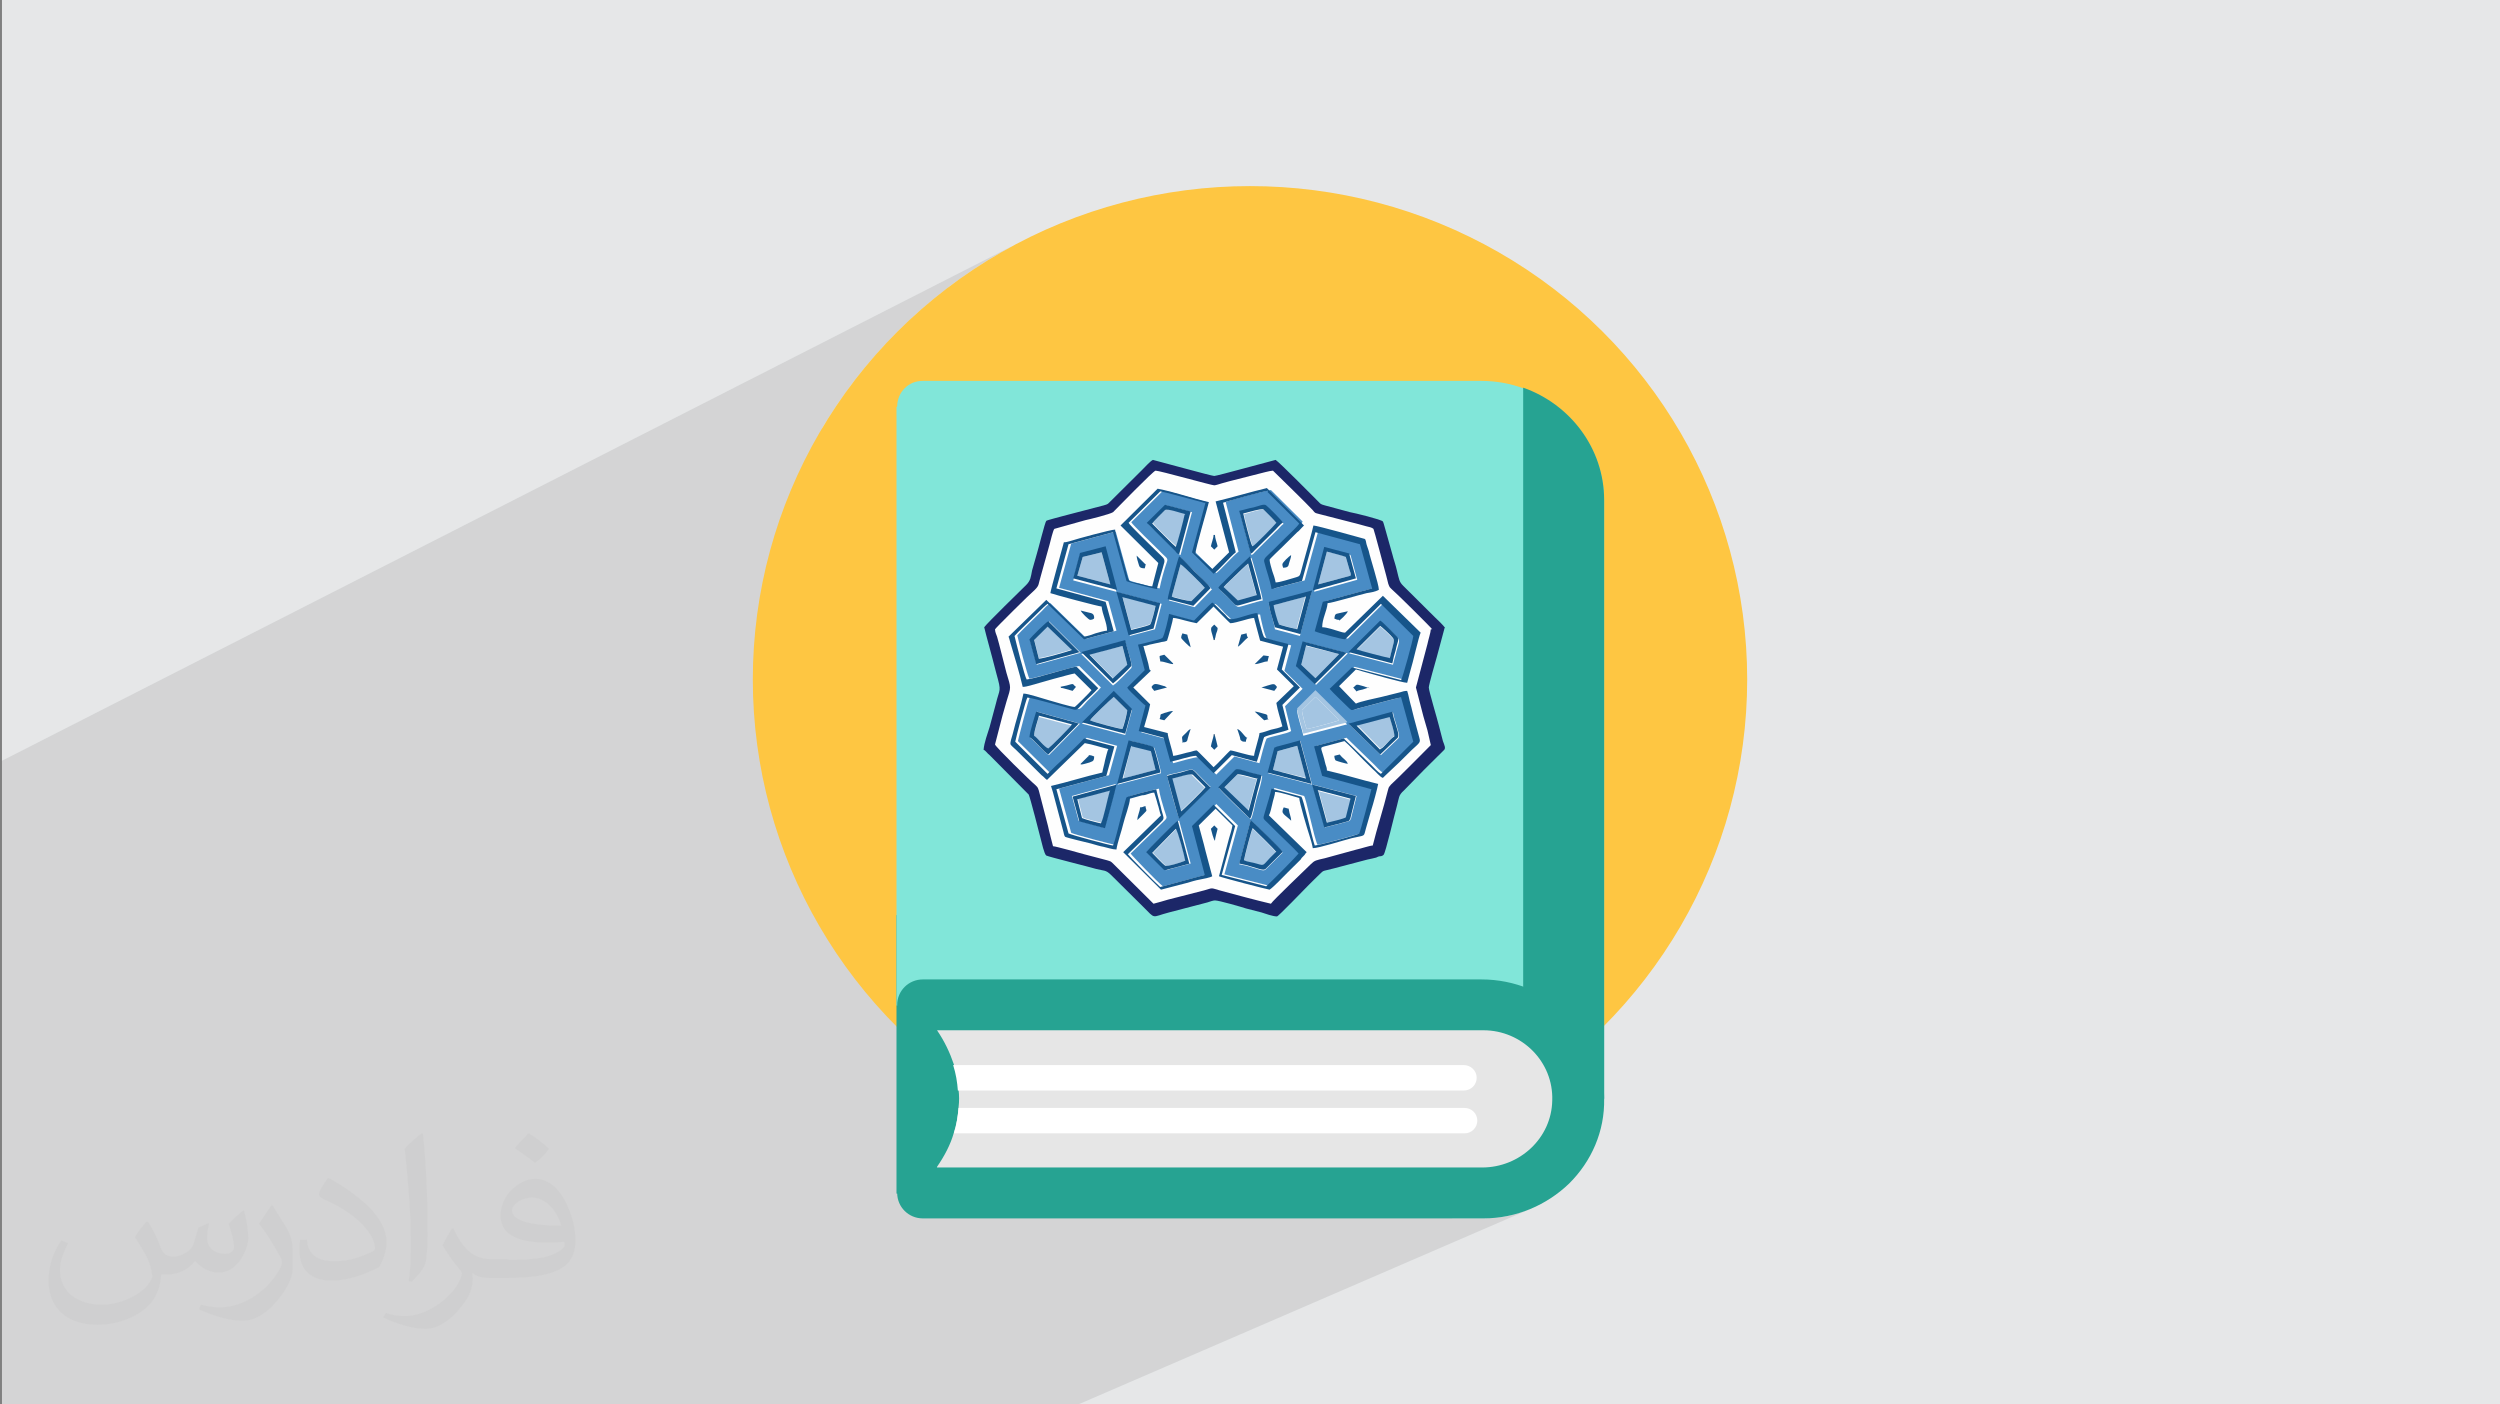 <?xml version="1.0" encoding="UTF-8"?>
<!DOCTYPE svg PUBLIC "-//W3C//DTD SVG 1.1//EN" "http://www.w3.org/Graphics/SVG/1.1/DTD/svg11.dtd">
<!-- Creator: CorelDRAW 2017 -->
<svg xmlns="http://www.w3.org/2000/svg" xml:space="preserve" width="356px" height="200px" version="1.1" style="shape-rendering:geometricPrecision; text-rendering:geometricPrecision; image-rendering:optimizeQuality; fill-rule:evenodd; clip-rule:evenodd"
viewBox="0 0 356000 200000"
 xmlns:xlink="http://www.w3.org/1999/xlink"
 enable-background="new 0 0 512 512">
 <rect x="0" y="0" width="356000" height="200000" fill="#808080" stroke="none"/>
 <defs>
  <style type="text/css">
   <![CDATA[
    .fil13 {fill:#103B62}
    .fil11 {fill:#16558A}
    .fil10 {fill:#1C2768}
    .fil4 {fill:#26A392}
    .fil9 {fill:#498CC5}
    .fil5 {fill:#81E6D9}
    .fil12 {fill:#A4C5E2}
    .fil6 {fill:#E6E6E6}
    .fil0 {fill:#E6E7E8}
    .fil3 {fill:#FEC642}
    .fil8 {fill:#FEFEFE}
    .fil7 {fill:white}
    .fil2 {fill:#373435;fill-opacity:0.031}
    .fil1 {fill:#373435;fill-opacity:0.102}
   ]]>
  </style>
 </defs>
 <g id="Layer_x0020_1">
  <polygon class="fil0" points="280,0 356000,0 356000,200050 280,200050 "/>
  <polygon class="fil1" points="280,179510 280,179440 280,179300 280,179270 280,179220 280,179100 280,179060 280,179040 280,178820 280,178790 280,178680 280,178640 280,178460 280,178400 280,178390 280,178380 280,178300 280,178260 280,178250 280,178180 280,178140 280,178020 280,177900 280,177860 280,177790 280,177540 280,177450 280,177380 280,177360 280,177320 280,177280 280,177270 280,176960 280,176830 280,176760 280,176700 280,176680 280,176520 280,176500 280,176370 280,176300 280,176160 280,176130 280,176120 280,176040 280,175970 280,175940 280,175930 280,175840 280,175840 280,175710 280,175640 280,175520 280,175480 280,175450 280,175430 280,175390 280,175370 280,174880 280,174870 280,174760 280,174750 280,174750 280,174730 280,174720 280,174630 280,174630 280,174570 280,174470 280,174370 280,174370 280,174170 280,174160 280,174140 280,174080 280,174080 280,174010 280,173960 280,173690 280,173690 280,173650 280,173620 280,173620 280,173580 280,173540 280,173540 280,173530 280,173520 280,173510 280,173450 280,173450 280,173390 280,173340 280,173250 280,173210 280,173180 280,173070 280,173030 280,173030 280,172940 280,172830 280,172730 280,172690 280,172680 280,172620 280,172590 280,172500 280,172380 280,172320 280,172260 280,172260 280,172240 280,172220 280,172210 280,172000 280,171930 280,171840 280,171800 280,171590 280,171560 280,171450 280,171440 280,171360 280,171360 280,171360 280,171190 280,171180 280,171100 280,171080 280,171040 280,170950 280,170950 280,170920 280,170880 280,170820 280,170770 280,170730 280,170710 280,170700 280,170690 280,170660 280,170590 280,170540 280,170530 280,170460 280,170390 280,170360 280,170280 280,170260 280,170260 280,170180 280,170100 280,170050 280,170050 280,170050 280,169910 280,169880 280,169880 280,169780 280,169760 280,169740 280,169450 280,169390 280,169370 280,169140 280,169070 280,168930 280,168870 280,168670 280,168590 280,168580 280,168580 280,168570 280,168550 280,168530 280,168510 280,168510 280,168430 280,168420 280,168420 280,168290 280,168260 280,168240 280,168190 280,168180 280,168080 280,168040 280,167780 280,167730 280,167650 280,167640 280,167560 280,167550 280,167510 280,167440 280,167430 280,167300 280,167270 280,167240 280,167230 280,167030 280,167030 280,167020 280,166980 280,166920 280,166810 280,166770 280,166770 280,166680 280,166650 280,166530 280,166520 280,166480 280,166410 280,166390 280,166170 280,166130 280,166110 280,166080 280,165900 280,165900 280,165850 280,165820 280,165810 280,165780 280,165770 280,165690 280,165670 280,165640 280,165610 280,165600 280,165570 280,165530 280,165480 280,165340 280,165300 280,165270 280,165190 280,165180 280,165110 280,164940 280,164920 280,164900 280,164850 280,164830 280,164820 280,164770 280,164760 280,164740 280,164740 280,164680 280,164550 280,164540 280,164360 280,164230 280,164180 280,164130 280,164050 280,163840 280,163750 280,163710 280,163620 280,163580 280,163430 280,163350 280,163260 280,163170 280,163060 280,162780 280,162730 280,162610 280,162560 280,162520 280,162260 280,162150 280,162130 280,162040 280,162010 280,161890 280,161870 280,161870 280,161760 280,161740 280,161740 280,161710 280,161670 280,161610 280,161500 280,161480 280,161230 280,161210 280,161190 280,161100 280,161040 280,161040 280,161030 280,160810 280,160770 280,160730 280,160700 280,160620 280,160610 280,160570 280,160430 280,160360 280,160360 280,160350 280,160270 280,160210 280,160170 280,160090 280,160080 280,159820 280,159750 280,159730 280,159700 280,159670 280,159600 280,159570 280,159400 280,159320 280,159270 280,159220 280,158940 280,158910 280,158870 280,158810 280,158720 280,158440 280,158420 280,158300 280,158220 280,158210 280,158200 280,158190 280,157600 280,157560 280,157500 280,157450 280,157240 280,156980 280,156760 280,156740 280,156600 280,156490 280,156400 280,156200 280,156120 280,155630 280,155520 280,155470 280,155460 280,155200 280,155150 280,155120 280,155080 280,155040 280,154990 280,154860 280,154590 280,154550 280,154500 280,154330 280,154310 280,154260 280,154090 280,154050 280,154050 280,153990 280,153880 280,153820 280,153560 280,153370 280,153330 280,153030 280,152840 280,152770 280,152720 280,152700 280,152660 280,151750 280,151660 280,151350 280,151090 280,150850 280,150680 280,150600 280,150440 280,150290 280,150290 280,150070 280,149760 280,148870 280,148700 280,148700 280,147820 280,147820 280,147560 280,147310 280,147110 280,146940 280,146590 280,145970 280,120280 280,119840 280,108330 144250,34980 141290,36670 138420,38500 135640,40460 132970,42550 130400,44750 127940,47080 125590,49520 123370,52070 121270,54720 119290,57480 117450,60330 117060,61010 129650,54670 129970,54520 130300,54400 130650,54310 131020,54260 131410,54240 210950,54240 211740,54260 212510,54310 213280,54400 214040,54520 214770,54670 215500,54850 216210,55050 216790,55250 216900,55200 218140,55690 219330,56270 220470,56930 221540,57670 222560,58490 223510,59380 224390,60330 225190,61350 225920,62420 226560,63550 227110,64720 227580,65950 227940,67210 228210,68510 228380,69850 228430,71210 228430,71310 228430,156430 228430,156530 224210,158370 224400,159580 218150,168540 206730,173500 211240,173500 212980,173410 214680,173150 216330,172730 217910,172160 153410,200050 149920,200050 145540,200050 135630,200050 131720,200050 128900,200050 128690,200050 122240,200050 120850,200050 120470,200050 117820,200050 109810,200050 107480,200050 104940,200050 99300,200050 94760,200050 91350,200050 89970,200050 72260,200050 68740,200050 61010,200050 60900,200050 55910,200050 50590,200050 50500,200050 43590,200050 30010,200050 30010,200050 27700,200050 26790,200050 26420,200050 26280,200050 26130,200050 26130,200050 25550,200050 25530,200050 24290,200050 23700,200050 23570,200050 23050,200050 22240,200050 21300,200050 21260,200050 20790,200050 20050,200050 19890,200050 19570,200050 19050,200050 18970,200050 18710,200050 18100,200050 17670,200050 17190,200050 17140,200050 17030,200050 16760,200050 16740,200050 16390,200050 16260,200050 16070,200050 15950,200050 15760,200050 15460,200050 15040,200050 14940,200050 14890,200050 14850,200050 14610,200050 14530,200050 13400,200050 13280,200050 12840,200050 12740,200050 12560,200050 12380,200050 12180,200050 12170,200050 12090,200050 11780,200050 11660,200050 11590,200050 11470,200050 11270,200050 10980,200050 10980,200050 10810,200050 10750,200050 10720,200050 10700,200050 10700,200050 10010,200050 9980,200050 9900,200050 9890,200050 9820,200050 9740,200050 9490,200050 9310,200050 8690,200050 8530,200050 6580,200050 6570,200050 6300,200050 6280,200050 6080,200050 5490,200050 4900,200050 4490,200050 4410,200050 4010,200050 3420,200050 3330,200050 3180,200050 3020,200050 2430,200050 2410,200050 2280,200050 2200,200050 2190,200050 2100,200050 2040,200050 1950,200050 1860,200050 1770,200050 1720,200050 1670,200050 1580,200050 1530,200050 740,200050 620,200050 560,200050 310,200050 280,200050 280,200020 280,200000 280,199950 280,199830 280,199800 280,199710 280,199620 280,199580 280,199540 280,199470 280,199460 280,199370 280,199300 280,199240 280,199180 280,199120 280,198950 280,198890 280,198760 280,198670 280,198590 280,198580 280,198550 280,198420 280,198150 280,198150 280,198130 280,198100 280,198100 280,198020 280,197970 280,197930 280,197740 280,197620 280,197390 280,197320 280,197310 280,197280 280,197260 280,197180 280,196980 280,196900 280,196880 280,196750 280,196740 280,196690 280,196610 280,196420 280,196420 280,196300 280,196150 280,196060 280,196020 280,196020 280,195970 280,195930 280,195820 280,195240 280,195170 280,195130 280,195100 280,195080 280,194900 280,194820 280,194460 280,194440 280,194440 280,194440 280,194390 280,194390 280,194370 280,194360 280,194340 280,194280 280,194260 280,194240 280,194130 280,194080 280,194060 280,194020 280,193770 280,193720 280,193690 280,193580 280,193550 280,193490 280,193410 280,193300 280,193170 280,192950 280,192830 280,192830 280,192810 280,192760 280,192720 280,192710 280,192710 280,192660 280,192630 280,192580 280,192570 280,192540 280,192500 280,192340 280,192300 280,192200 280,192150 280,192140 280,192080 280,192080 280,192080 280,192050 280,192040 280,191920 280,191910 280,191900 280,191810 280,191670 280,191640 280,191570 280,191560 280,191560 280,191550 280,191540 280,191520 280,191440 280,191440 280,191430 280,191430 280,191430 280,191430 280,191420 280,191390 280,191380 280,191370 280,191360 280,191240 280,191150 280,191090 280,191040 280,190990 280,190970 280,190940 280,190880 280,190730 280,190690 280,190660 280,190640 280,190450 280,190380 280,190300 280,190240 280,190130 280,190120 280,190000 280,189940 280,189840 280,189790 280,189750 280,189650 280,189610 280,189490 280,189410 280,189210 280,189200 280,189160 280,189140 280,189110 280,189090 280,189080 280,188950 280,188900 280,188900 280,188860 280,188850 280,188830 280,188800 280,188590 280,188510 280,188420 280,188420 280,188370 280,188340 280,188260 280,188230 280,188010 280,188000 280,187940 280,187880 280,187780 280,187770 280,187680 280,187670 280,187670 280,187650 280,187380 280,187370 280,187310 280,187210 280,187210 280,187150 280,187010 280,187000 280,186980 280,186940 280,186890 280,186890 280,186870 280,186810 280,186800 280,186700 280,186690 280,186600 280,186470 280,186440 280,186300 280,186280 280,186240 280,186220 280,186200 280,186110 280,186110 280,186100 280,186030 280,186020 280,185980 280,185940 280,185790 280,185780 280,185760 280,185710 280,185670 280,185610 280,185590 280,185500 280,185460 280,185400 280,185380 280,185240 280,185210 280,184870 280,184810 280,184790 280,184730 280,184490 280,184150 280,184040 280,183990 280,183810 280,183800 280,183710 280,183650 280,183630 280,183620 280,183500 280,183460 280,183380 280,183270 280,183180 280,182910 280,182870 280,182760 280,182600 280,182460 280,182360 280,182310 280,182260 280,182240 280,182140 280,182080 280,182050 280,181930 280,181710 280,181640 280,181630 280,181570 280,181570 280,181550 280,181440 280,181410 280,181410 280,181360 280,181350 280,181180 280,181020 280,180890 280,180870 280,180830 280,180790 280,180760 280,180640 280,180520 280,180340 280,180340 280,180210 280,180090 280,180050 280,180010 280,180000 280,179720 280,179710 280,179600 280,179550 "/>
  <path class="fil2" d="M21130 174070c670,1050 1150,2000 1540,3050 280,670 480,1810 2010,1810 480,0 1060,-100 1640,-480 670,-280 1150,-860 1340,-1620l580 -2000 1440 -670 90 100c-190,760 -280,1520 -280,2000 0,1720 1440,2290 2590,2290 670,0 1250,-380 1250,-960 0,-760 -390,-2190 -770,-3330 670,-670 1340,-1340 2110,-1910l100 100c380,1430 580,2860 580,3810 0,950 -390,1910 -770,2580 -680,1330 -1920,2380 -3460,2380 -1150,0 -2400,-570 -3270,-1620l-90 0c-870,1050 -2120,1900 -4130,1900l-680 0c-90,1340 -380,2290 -860,3150 -1250,2380 -4800,4000 -8170,4000 -4700,0 -7010,-2670 -7010,-6290 0,-2190 770,-4290 1830,-5720l960 380c-680,1340 -1160,2580 -1160,3820 0,3330 2790,4950 5960,4950 2980,0 6530,-1810 7200,-4000 -280,-2380 -1150,-3430 -2490,-5620 380,-670 960,-1430 1630,-2200l100 0 0 0 0 0 0 0 190 100 0 0zm54180 -12680c960,570 1920,1330 2880,2190 -580,760 -1150,1430 -2020,2000 -960,-760 -1920,-1430 -2880,-2090 670,-770 1350,-1430 1920,-2100l0 0 0 0 0 0 100 0 0 0zm480 9150c-1630,0 -2880,1050 -2880,1810 0,1620 3170,2190 7010,2190 -480,-1900 -2110,-4000 -4130,-4000zm-3560 8870c2120,0 3940,-100 5290,-380 1530,-390 2880,-1150 2880,-1720 0,-190 0,-290 -100,-480 -860,100 -1820,100 -2780,100 -2790,0 -5000,-670 -5860,-2190 -190,-480 -390,-960 -390,-1530 0,-1530 680,-3050 1830,-4000 960,-860 2020,-1340 3170,-1340 1920,0 3550,1530 4610,4010 580,1330 1060,2860 1060,4860 0,1330 -390,2380 -1160,3240 -1530,1430 -4320,2000 -8640,2000l-1920 0 0 0 -480 0c-1060,0 -1830,-190 -2410,-670l-90 0c0,290 90,480 90,670 0,950 -280,2190 -960,3150 -1920,2860 -4030,4100 -5760,4100 -1820,0 -4030,-670 -6050,-1630l380 -660c680,280 1540,470 2790,470 3270,0 7490,-3140 8070,-6100 -100,-280 -390,-570 -670,-950 -960,-1140 -1540,-2100 -2120,-3050 480,-950 960,-1720 1350,-2380l190 0c1340,2760 2690,4380 5480,4380l480 0 0 0 2010 0 0 0 0 0 0 0 -290 100 0 0zm-14020 2950c190,-1330 290,-2760 290,-4100l0 -2000c0,-3720 -480,-9150 -870,-12680 680,-760 1640,-1620 2400,-2190l200 90c480,4480 670,9630 670,14400 0,1240 -100,2480 -190,3340 -100,1140 -770,2000 -2120,3330l-280 -90 0 0 0 0 0 0 -100 -100 0 0zm-14510 -5910c100,1720 960,3150 3940,3150 1920,0 3460,-480 5290,-1340 280,-90 480,-280 480,-470 0,-1150 -870,-2580 -2310,-3910 -1340,-1240 -3270,-2390 -4900,-3050 -570,-290 -770,-480 -770,-770 0,-470 670,-1520 1250,-2280l190 0c1920,1040 4130,2570 5770,4190 1440,1530 2400,3150 2400,4860 0,1240 -390,2480 -1060,3620 -2110,1050 -4420,1910 -6720,1910 -2790,0 -4610,-1330 -4610,-4290 0,-280 0,-860 90,-1520l960 0 0 0 0 0 0 0 0 -100 0 0zm-4990 -4960l1730 2770c670,1050 1250,2100 1250,3910l0 2290c0,1810 -1160,3710 -3080,5710 -1440,1340 -2780,1910 -4030,1910 -1830,0 -3850,-570 -6250,-1620l290 -670c770,190 1630,380 2690,380 3460,0 6920,-2470 8550,-5520 190,-390 290,-670 290,-860 0,-380 -190,-760 -380,-1050 -870,-1620 -1830,-3150 -2890,-4480 580,-860 1160,-1720 1730,-2580l100 0 0 -190 0 0z"/>
  <g id="_1301846499568">
   <ellipse class="fil3" cx="178000" cy="96760" rx="70800" ry="70260"/>
   <g>
    <path class="fil4" d="M157540 130310l-29880 0 0 39660 29880 0 0 -39660zm0 0z"/>
    <path class="fil5" d="M127660 57960l0 85220 89240 11820 11530 1530 0 -85220c0,-7340 -4800,-13640 -11530,-16020 -1820,-670 -3840,-1050 -5950,-1050l-79540 0c-1060,0 -1920,380 -2590,1050 -680,670 -1060,1620 -1060,2580l-100 90zm0 0z"/>
    <path class="fil4" d="M216900 55290l0 99620 11530 1520 0 -85220c0,-7340 -4800,-13630 -11530,-16010l0 0 0 90zm0 0z"/>
    <path class="fil6" d="M133140 169490l72050 960 12960 -1910 6250 -8960 -1440 -9440 -4900 -4860 -18830 -3910 -52830 0 -12970 5340c1050,1530 1820,3150 2400,4860 380,1240 570,2390 670,3630 100,850 100,1620 0,2470 -100,1240 -290,2480 -670,3630 -480,1710 -1350,3330 -2400,4860l-200 3240 -90 90zm0 0z"/>
    <path class="fil4" d="M221040 156720c-100,5340 -4620,9530 -9990,9530l-79640 0c-2020,0 -3650,1620 -3650,3630 0,2000 1630,3620 3650,3620l79830 0c4700,0 9030,-1910 12200,-4960 3170,-3140 5090,-7430 4990,-12110 0,-9430 -7970,-16960 -17480,-16960l-79540 0c-2020,0 -3650,1620 -3650,3620 0,2000 1630,3620 3650,3620l79830 0c5470,0 9990,4480 9800,10010zm0 0z"/>
    <path class="fil7" d="M135730 151670c390,1240 580,2380 670,3620l72050 0c1060,0 1830,-860 1830,-1810 0,-1050 -870,-1810 -1830,-1810l-72810 0 90 0zm0 0z"/>
    <path class="fil7" d="M135730 161390l72820 0c1050,0 1820,-860 1820,-1810 0,-1050 -860,-1810 -1820,-1810l-72050 0c-100,1240 -290,2480 -670,3620l0 0 -100 0zm0 0z"/>
    <g>
     <polygon class="fil8" points="149180,74830 147260,82940 141020,89130 143030,97810 140820,106200 146880,112200 149280,120970 157830,123450 164550,129650 173290,127550 181650,129460 187700,123260 196250,121070 198750,112770 204900,106480 202880,98570 204990,89510 198560,83030 196350,74740 187890,72450 181650,66060 173290,68540 164740,66250 157540,72830 149370,74740 "/>
     <g>
      <path class="fil9" d="M167820 116870c-290,100 -4330,4200 -4520,4480l2500 2480c290,190 580,0 860,-90l2890 -770 -1640 -6100 -90 0zm14790 4480c-90,-280 -4230,-4380 -4510,-4480l-1640 6200c580,90 1350,280 1920,480 770,190 1540,570 1830,280l2400 -2380 0 -100zm-25360 -3520c190,-290 1540,-5440 1630,-6200l-6240 1720 960 3520 3550 960 100 0zm29680 -6100l1730 6100c390,-100 3460,-860 3560,-960l190 -380c0,-190 100,-280 100,-470l670 -2670 -6250 -1620zm-14500 380c-390,-380 -870,-860 -1250,-1240 -1630,-1620 -960,-1430 -3070,-950 -580,190 -1350,280 -1930,470 100,670 1540,5910 1730,6100l4520 -4480 0 100zm7300 -1620c-670,-190 -1250,-290 -1920,-480 -670,-190 -1540,-570 -1830,-290l-2400 2480c100,290 3940,4010 4520,4480 280,-280 670,-2480 860,-3050 290,-950 670,-2190 770,-3050l0 -90zm-14410 -480c0,-290 -860,-3430 -960,-3530 -190,-190 -3080,-950 -3550,-950l-1640 6200 6150 -1620 0 -100zm19880 -4480l-3170 860c-90,0 -190,0 -280,90 -100,100 -100,0 -200,100l-960 3530 6250 1620 -1640 -6110 0 -90zm-37560 -4100c-190,1050 -860,2670 -960,3620 680,480 2120,2200 2690,2480l4420 -4480 -6150 -1710 0 90zm51490 3720c290,-380 -190,-1430 -280,-1910 -200,-570 -390,-1240 -490,-1810l-6240 1720 4520 4380 2490 -2380 0 0zm-40530 -6580l-4520 4480 6150 1620 960 -3530 -2600 -2570 10 0zm28720 0l-2600 2570c0,860 680,2580 870,3630l6240 -1620 -4510 -4480 0 -100zm-28720 -1050c280,-90 2210,-2090 2490,-2380 290,-380 -570,-2670 -860,-3720l-6250 1720 4520 4480 100 -100zm27090 -6100l-970 3530 2690 2570 4520 -4480 -6240 -1620 0 0zm-6540 -3910c-1150,190 -3360,1150 -3740,760 -200,-190 -480,-470 -580,-570 -580,-470 -1440,-1620 -1820,-1710 -390,190 -2120,2090 -2600,2570l-3550 -950c0,280 -770,3240 -960,3430 -290,190 -2980,860 -3460,950l960 3630 -2500 2470c100,290 960,1050 1250,1340 380,380 860,950 1340,1240l-960 3620 3560 950 960 3440c860,-200 2880,-860 3650,-860l2500 2480 2590 -2580 3550 960c100,-390 870,-3440 1060,-3530 580,-290 2980,-670 3460,-1050l-870 -3530 2500 -2480 -2590 -2570 960 -3620c-480,-100 -3170,-760 -3460,-960 -290,-190 -960,-3240 -960,-3430l-290 0zm-29780 1050c-280,190 -2400,2190 -2690,2580l960 3520 6250 -1710 -4520 -4480 0 90zm48990 6100c100,-570 390,-1330 490,-1900 280,-1050 570,-1530 190,-1910 -290,-380 -2210,-2190 -2400,-2290l-4520 4480 6240 1620 0 0zm-17670 -8670c0,570 770,2760 860,3620l3560 950 1630 -6190 -6150 1620 100 0zm-21520 -1620l1730 6190 3560 -950 960 -3620 -6250 -1620zm13350 -480c-190,-380 -1920,-2000 -2210,-2290 -380,-380 -1920,-1900 -2200,-2190 -100,190 -1640,5720 -1640,6100l3650 950 2500 -2570 -100 0zm7300 1620c0,-480 -1530,-6000 -1630,-6100l-2300 2190c-390,380 -770,760 -1160,1150 -380,280 -860,760 -1050,1140 290,380 860,860 1250,1240 1440,1430 1050,1430 2110,1140 290,-90 670,-190 960,-280 670,-190 1250,-380 1820,-480l0 0zm-22380 -7440l-3650 960 -960 3620 6150 1620 -1630 -6200 90 0zm31320 0l-1630 6200 6140 -1710 -960 -3530 -3650 -960 100 0zm-5960 -3430c-90,-280 -2110,-2190 -2400,-2480 -290,-280 -1060,100 -1820,290 -580,190 -1350,380 -2020,480l1630 6100c290,-100 290,-190 580,-480l2880 -2860c380,-280 670,-760 1060,-1050l90 0zm-16710 -2670l-2600 2580c290,380 770,760 1160,1140l2880 2860c380,380 290,380 580,480l1630 -6100 -3650 -960 0 0zm19310 2480c-200,380 -1540,1620 -1920,2000 -680,670 -1250,1240 -1920,1910 -870,860 -1350,1050 -1160,1530 290,1230 870,2760 1060,3900l4320 -1140 1920 -6960 6340 1720 1730 6290 -7010 1910 -1150 4190c670,190 3840,1050 4320,1140l5090 -5050 4610 4580c0,470 -1540,6000 -1730,6290l-7010 -1810 -3170 3050c480,670 2020,2000 2790,2760 380,380 380,290 1340,0 860,-190 5570,-1520 6050,-1520l1730 6290 -4610 4570c-480,-280 -960,-850 -1340,-1230l-3940 -3820 -4230 1150 1150 4190 7020 1910c-100,470 -1640,6100 -1730,6290 -100,90 -5860,1710 -6340,1710 -480,-950 -1640,-6760 -1920,-6960l-4230 -1140c-190,950 -580,2100 -870,3050 -380,1340 -380,950 390,1910l1440 1430c860,950 2020,1900 2880,2860 -100,190 -4030,4190 -4610,4670l-6340 -1620 1920 -6960 -3070 -3050 -3080 3050 1830 6960 -6340 1710c-670,-470 -4520,-4480 -4610,-4670l4900 -4760c380,-380 190,-480 -100,-1430 -290,-960 -670,-2200 -770,-3050 -570,90 -3940,950 -4220,1140 -290,380 -770,2760 -970,3430 -190,860 -670,2770 -960,3430 -380,0 -6050,-1520 -6340,-1710l-1730 -6290 7110 -1910 1160 -4190 -4330 -1150c-380,480 -1920,1910 -2590,2580 -960,1040 -1830,1810 -2590,2470l-4620 -4570c100,-480 1540,-6100 1730,-6290 960,190 5190,1430 6630,1710 580,100 670,-190 1540,-1140 580,-570 1340,-1240 1920,-1910l-3070 -3050c-290,-90 -5960,1620 -7110,1810 -290,-470 -1540,-5330 -1730,-6190 290,-380 2880,-2860 3460,-3430 280,-290 960,-1050 1250,-1150l5180 5050 4230 -1140 -1150 -4190 -7020 -1910 1730 -6290 6340 -1720 1920 6960c390,190 3660,1050 4330,1140 190,-1040 670,-2760 1050,-3810 200,-570 -190,-570 -1150,-1620 -570,-570 -3750,-3620 -3940,-4000l4520 -4480c670,0 3740,950 4800,1240l1440 380c0,0 0,0 100,0 0,0 0,0 90,0l-1920 7050 3080 3050c570,-380 2400,-2480 3170,-3050l-1830 -7050c190,-190 5860,-1720 6440,-1720l4510 4480 -90 190z"/>
      <path class="fil10" d="M203940 89610c0,-100 -5090,-5150 -5670,-5620 -380,-390 -380,-290 -580,-860 -90,-380 -190,-770 -290,-1150 -280,-1040 -1720,-6480 -1820,-6670 -190,-190 -670,-290 -1060,-380 -380,-100 -670,-190 -1050,-290l-5570 -1430c-680,-190 -580,-90 -970,-570 -480,-570 -5660,-5620 -5660,-5620 -390,0 -1730,380 -2120,470l-4130 1050c-380,100 -670,190 -1050,290 -290,90 -870,280 -1060,280 -380,0 -7780,-2090 -8360,-2090 -290,0 -5570,5430 -6050,5910 -380,280 -3460,1050 -3940,1140l-4420 1240c-190,190 -570,1810 -670,2190l-1250 4480c-380,1240 -190,1340 -860,2010 -580,470 -5670,5520 -5670,5620 0,380 190,760 290,1050 90,380 190,670 290,1050l1050 4100c680,2280 680,1900 0,4100 -190,660 -380,1330 -570,2000l-1060 4100c0,280 5280,5430 5670,5710 380,390 380,290 570,860l1160 4480c90,380 190,670 280,1150 200,860 390,1520 580,2290 380,0 4040,1040 4420,1140 290,90 770,190 1060,280l2210 580c570,190 480,90 960,570 480,480 5380,5340 5660,5620 680,-190 1440,-380 2020,-570l5190 -1330c1340,-380 860,-380 2210,0 2110,570 5280,1430 7300,1900 190,-380 5190,-5140 5670,-5620 570,-570 760,-570 2010,-860l4520 -1240c480,-90 1920,-570 2300,-570 580,-2380 1540,-5340 2120,-7720 190,-670 90,-480 480,-960 570,-470 5670,-5620 5670,-5620l-480 -2100c-200,-660 -390,-1330 -580,-2000l-1060 -4100 1640 -6190c90,-480 480,-1720 480,-2100l190 0zm1820 -380l-1150 4290c-190,670 -1150,4000 -1150,4380 0,480 1240,4580 1440,5440l570 2190c200,570 480,1050 100,1330 0,0 0,0 0,0l-670 670c-100,100 -100,100 -200,190l-1820 1810c-100,100 -100,100 -190,190l-2790 2860c-770,670 -670,1050 -960,2100 -380,1330 -1630,6770 -1920,7050 -100,100 -290,200 -480,200 -190,0 -380,90 -580,190 -380,90 -760,190 -1240,280l-4710 1240c-2110,570 -1250,100 -2500,1240l-1150 1140c-580,580 -4320,4480 -4520,4480 -570,0 -1630,-380 -2210,-570 -760,-190 -1440,-380 -2210,-570 -570,-190 -3840,-1140 -4410,-1140 -290,0 -770,190 -1060,280l-5480 1430c-2590,670 -1820,1050 -3740,-860l-4520 -4480c-770,-760 -1050,-570 -2110,-850 -960,-290 -6730,-1720 -7110,-1910 -290,-190 -670,-1910 -770,-2290 -190,-760 -1530,-6000 -1730,-6390l-5570 -5620c-290,-190 -570,-670 -860,-760 90,-1050 570,-2290 860,-3240l870 -3240c570,-2390 860,-1620 90,-4390 -190,-760 -380,-1430 -570,-2190l-870 -3240c-90,-380 -190,-770 -290,-1150 390,-570 5380,-5430 5960,-6000 670,-670 670,-1150 860,-2100l680 -2380c190,-580 1150,-4480 1340,-4670 100,-100 2020,-580 2310,-670 1920,-480 3930,-1050 5860,-1530 670,-190 570,-190 960,-570 1050,-1050 2010,-2000 2970,-2950 480,-480 960,-960 1540,-1530 390,-380 1150,-1240 1540,-1430 480,100 8350,2290 8740,2290 380,0 8260,-2190 8740,-2290 580,380 5480,5340 6050,5910 390,380 290,380 960,570l3560 960c570,90 4510,1050 4700,1330 100,100 580,2000 680,2290l670 2380c190,770 480,1530 670,2390 290,1140 290,1520 870,2090l4510 4480c380,380 1250,1150 1440,1530l0 -190z"/>
      <path class="fil11" d="M180590 69880c-480,0 -6240,1620 -6430,1710l1820 7060c-770,570 -2500,2670 -3170,3050l-3070 -3050 1920 -7060c0,0 0,0 -100,0 0,0 0,0 -90,0l-1440 -380c-1060,-280 -4130,-1140 -4810,-1240l-4510 4480c190,380 3360,3430 3940,4010 960,950 1250,1050 1150,1620 -290,1140 -860,2860 -1060,3810 -670,-100 -3940,-950 -4320,-1140l-1920 -6960 -6340 1710 -1730 6290 7010 1910 1160 4200 -4230 1140 -5190 -5050c-190,90 -960,850 -1250,1140 -570,570 -3170,3050 -3460,3430 200,860 1450,5820 1730,6200 1160,-100 6730,-1910 7110,-1810l3080 3050c-580,670 -1250,1240 -1920,1900 -960,960 -960,1240 -1540,1150 -1440,-380 -5670,-1620 -6630,-1720 -190,190 -1630,5720 -1730,6290l4610 4580c770,-760 1540,-1530 2600,-2480 670,-670 2210,-2100 2590,-2570l4320 1140 -1150 4200 -7110 1900 1730 6290c290,190 5960,1720 6340,1720 290,-670 770,-2670 960,-3430 190,-670 770,-3050 960,-3430 290,-200 3650,-1050 4230,-1150 190,950 570,2100 770,3050 280,950 380,1050 90,1430l-4900 4770c100,190 4040,4190 4610,4670l6340 -1720 -1820 -6960 3070 -3050 3080 3050 -1920 6960 6340 1620c570,-470 4510,-4480 4610,-4670 -870,-950 -2020,-2000 -2890,-2860l-1440 -1430c-860,-860 -760,-470 -380,-1900 290,-960 670,-2200 860,-3050l4230 1140c290,190 1540,5910 1920,6960 480,0 6250,-1530 6340,-1720 100,-90 1630,-5810 1730,-6290l-7010 -1900 -1150 -4200 4220 -1140 3940 3810c390,380 870,950 1350,1240l4610 -4580 -1730 -6290c-480,0 -5190,1340 -6050,1530 -960,280 -960,380 -1350,0 -770,-770 -2300,-2190 -2780,-2770l3170 -3050 7010 1810c190,-280 1730,-5810 1730,-6290l-4610 -4570 -5100 5050c-480,0 -3650,-860 -4320,-1150l1150 -4190 7020 -1910 -1730 -6290 -6340 -1710 -1920 6950 -4330 1150c-190,-1240 -760,-2670 -1050,-3910 -100,-480 380,-760 1150,-1520 670,-670 1250,-1240 1920,-1910 390,-380 1730,-1620 1920,-2000l-4510 -4480 90 -190zm5480 4570c-190,190 -480,480 -670,670 -200,190 -390,480 -680,670l-2110 2090c-190,190 -1820,1720 -1820,1820 0,380 280,1230 380,1620 190,470 390,1140 480,1620 580,0 2020,-480 2690,-670 960,-290 670,-100 1250,-2100 190,-660 1340,-4760 1440,-5340 480,0 7300,1910 7300,1910 190,100 190,570 290,860 100,280 190,570 290,860 190,950 1440,4760 1440,5530 -480,280 -1150,380 -1730,470 -870,190 -5000,1430 -5570,1430 -100,1140 -770,2190 -770,3430 670,0 1730,380 2400,580 290,90 580,190 860,190l5380 -5250 5380 5250c-280,570 -1150,4480 -1440,5330l-480 1810c-670,0 -5280,-1330 -6340,-1620 -290,-90 -570,-190 -960,-280l-2400 2380 2400 2480c580,-290 2790,-760 3650,-950l2690 -670c290,-100 580,-190 960,-190 200,570 290,1240 480,1910 200,660 290,1230 480,1900l770 2860c190,670 100,670 -1050,1720l-1730 1710c0,0 -100,100 -100,100l-1920 1810c0,0 0,0 0,0l-390 380c-380,-90 -1050,-950 -1430,-1240 -490,-470 -870,-860 -1350,-1330 -670,-670 -2110,-2200 -2690,-2670l-2500 670c-1150,280 -860,90 -380,1900 90,290 90,480 190,760 100,290 190,480 190,860 2500,570 4900,1340 7300,1910 -90,570 -760,3050 -960,3620l-770 2670c-380,1340 0,950 -2010,1430 -1160,290 -4710,1430 -5570,1430 -100,-570 -290,-1240 -480,-1810 -290,-860 -1450,-4770 -1450,-5340 -760,-190 -2690,-860 -3450,-860 0,480 -290,1150 -390,1720 -90,380 -290,1330 -480,1620l5380 5240c-100,100 -190,190 -290,380 0,0 0,0 0,0l-280 290c-100,90 -200,190 -290,380l-1830 1810c-670,670 -2020,2100 -2590,2480 -580,-100 -6820,-1720 -7210,-1910l1440 -5430c200,-670 390,-1240 480,-1810l-2400 -2380 -2400 2380c290,1140 670,2380 960,3620l960 3620c-290,190 -1340,390 -1820,480 -580,100 -1160,290 -1830,480l-3650 950 -5380 -5340 5380 -5240c-190,-380 -290,-1140 -480,-1620 -100,-480 -380,-1240 -480,-1620 -290,0 -580,90 -860,190 -290,90 -480,190 -870,190l-1730 480c0,760 -770,2760 -960,3620 -190,860 -860,2760 -960,3620 -570,0 -1340,-280 -1820,-380 -580,-100 -1160,-290 -1830,-480 -380,-90 -3550,-850 -3650,-950 -190,-190 -190,-570 -290,-860l-1440 -5430c-90,-290 -190,-670 -290,-950 2500,-580 4810,-1340 7300,-1910 100,-570 290,-1140 390,-1720 100,-280 290,-1330 480,-1620 -1150,-280 -2210,-660 -3360,-850l-5380 5240c-290,-190 -480,-480 -770,-670l-1250 -1240c-100,-90 -100,-90 -190,-190 -100,-90 -190,-190 -290,-290l-1920 -1900c-290,-290 -580,-480 -770,-760 0,0 0,0 0,0 -100,-290 190,-1050 290,-1430 480,-2010 1150,-3910 1540,-5820 670,0 2880,760 3650,960 670,190 3170,950 3650,950 90,0 2300,-2200 2400,-2390l-2400 -2380c-680,100 -5380,1430 -6340,1720 -390,90 -680,190 -1060,190 -480,-2100 -1150,-4200 -1730,-6200 -90,-280 -190,-760 -290,-950l5380 -5240 5380 5240c580,-100 1150,-290 1640,-480 280,-90 1340,-380 1630,-380 0,-1140 -670,-2290 -770,-3430 -390,0 -6820,-1720 -7300,-1910 90,-670 1630,-6100 1920,-7240 380,0 580,-100 960,-190 860,-290 5760,-1620 6340,-1620 0,380 190,950 290,1330l1440 5240c290,1050 290,770 2210,1240 380,100 960,290 1340,290l870 -3340 -5380 -5340 5280 -5240c2500,480 4800,1340 7300,1910 -190,850 -1920,6670 -1920,7340 190,90 290,280 480,380l100 90c0,0 0,0 0,0 90,100 0,0 90,100l1730 1620 2400 -2380 -1920 -7250c2410,-570 4900,-1330 7300,-1900l5290 5330 380 -380z"/>
      <path class="fil11" d="M163880 95520l-2500 2380 2400 2390c-190,1050 -570,2190 -860,3240l3360 860c0,570 770,2760 770,3240 480,0 1920,-480 2500,-570 290,-100 670,-200 860,-200 100,0 2110,2100 2400,2390 390,-290 2310,-2390 2400,-2390 390,0 2690,770 3370,770 0,-480 770,-2770 770,-3240 570,-100 1050,-290 1630,-480 480,-100 1340,-290 1630,-480 -290,-1140 -670,-2190 -860,-3330l2490 -2390 -2400 -2380 870 -3240 -3270 -860 -860 -3240c-290,0 -1350,280 -1640,380 -380,100 -1340,380 -1730,380 -90,0 -2110,-2100 -2400,-2380l-2400 2380c-480,-90 -1250,-280 -1630,-380 -390,-100 -1350,-380 -1730,-380 0,280 -770,3050 -860,3240 -200,100 -580,190 -770,190 -290,100 -480,100 -870,190 -380,100 -480,100 -860,190 -290,100 -580,190 -870,190 290,1150 680,2200 870,3340l190 190zm15180 -8200c0,290 760,3240 960,3430 290,190 2970,860 3460,960l-960 3620 2590 2570 -2500 2480 870 3530c-580,280 -2980,760 -3460,1050 -100,90 -870,3140 -1060,3520l-3550 -950 -2600 2580 -2500 -2480c-760,0 -2680,660 -3650,850l-960 -3430 -3550 -950 960 -3620c-380,-290 -960,-860 -1350,-1240 -280,-290 -1150,-1050 -1240,-1340l2490 -2470 -960 -3630c480,-90 3270,-760 3460,-950 290,-190 960,-3240 960,-3430l3560 950c480,-480 2210,-2290 2590,-2570 390,190 1250,1240 1830,1710 190,190 380,480 570,570 390,390 2600,-570 3750,-760l290 0z"/>
      <path class="fil12" d="M168780 73210c-100,670 -1060,4290 -1250,4580 -290,-190 -3070,-2860 -3360,-3340 90,-190 1630,-1710 1820,-1900 290,-200 2400,470 2880,570l-90 90z"/>
      <path class="fil12" d="M178380 77790c-190,-290 -1150,-4010 -1240,-4580 480,-90 2590,-850 2880,-570 190,190 1730,1720 1820,1910 -380,380 -3070,3140 -3360,3330l-100 -90z"/>
      <path class="fil12" d="M160520 101140c0,390 -580,2200 -680,2670 -570,-90 -4320,-1050 -4610,-1240 200,-280 2980,-3140 3370,-3330l1920 1900z"/>
      <path class="fil12" d="M181750 121350c-290,290 -580,580 -870,860 -1250,1240 -770,1140 -2300,760 -390,-90 -1060,-280 -1440,-380 90,-570 1050,-4290 1240,-4570 290,190 3270,3140 3370,3430l0 -100z"/>
      <path class="fil12" d="M190680 102570c-190,100 -4230,1240 -4610,1240 -190,-470 -670,-2280 -670,-2670l1920 -1900c290,190 3070,2950 3360,3330z"/>
      <path class="fil12" d="M168780 122590c-480,190 -2500,860 -2790,670 -190,-100 -1630,-1620 -1820,-1810l3360 -3430c290,380 1150,4000 1340,4570l-90 0z"/>
      <path class="fil12" d="M152640 103240c-190,290 -3070,3150 -3360,3430 -580,-280 -1350,-1430 -2020,-1810 0,-760 480,-2000 670,-2760l4710 1240 0 -100z"/>
      <path class="fil12" d="M178960 84840l-2690 770 -2020 -1910c200,-380 1350,-1430 1730,-1720 390,-380 1440,-1520 1730,-1620l1250 4580 0 -100z"/>
      <path class="fil12" d="M171560 83700l-1920 1910c-380,0 -2500,-580 -2780,-670l1250 -4580c280,100 3260,3050 3450,3340z"/>
      <path class="fil12" d="M197890 93800c-580,-90 -4230,-1040 -4710,-1240l3360 -3330c190,90 1630,1430 1820,1710 290,390 0,860 -90,1430 -100,480 -290,960 -380,1530l0 -100z"/>
      <path class="fil12" d="M152640 92470c-480,190 -4130,1240 -4710,1240l-670 -2670 2020 -2000 3460 3330 -100 100z"/>
      <path class="fil12" d="M158110 112580c-280,960 -860,4010 -1240,4580 -480,-100 -2410,-570 -2690,-760l-680 -2670 4710 -1240 -100 90z"/>
      <path class="fil12" d="M171560 112110c-90,190 -3170,3240 -3450,3430l-1250 -4670c570,-100 2490,-860 2780,-570l1830 1810 90 0z"/>
      <path class="fil12" d="M164550 86180c0,190 -570,2480 -770,2670 -190,190 -2210,660 -2690,760l-1250 -4670 4710 1240z"/>
      <path class="fil12" d="M193180 103240l4710 -1240c190,760 670,2000 670,2770 -670,470 -1440,1620 -2020,1810l-3360 -3430 0 90z"/>
      <polygon class="fil12" points="163880,106860 164550,109630 159940,110870 161090,106200 "/>
      <polygon class="fil12" points="185970,110770 181270,109630 181940,106960 184720,106200 "/>
      <path class="fil12" d="M184720 89610c-380,-100 -2400,-570 -2690,-760 -190,-190 -760,-2390 -760,-2670l4610 -1240 -1250 4670 90 0z"/>
      <path class="fil12" d="M192310 81980l-4610 1240 1250 -4670c390,100 2590,570 2690,760l580 2010c90,190 190,470 90,660l0 0z"/>
      <polygon class="fil12" points="153410,81980 154180,79310 156870,78650 158110,83220 "/>
      <path class="fil12" d="M192410 113820l-670 2670c-290,190 -2210,670 -2690,760l-1250 -4570 4710 1240 -100 -100z"/>
      <path class="fil12" d="M178960 110870l-1250 4670 -3460 -3340 1830 -1810c290,-190 2300,480 2780,570l100 -90z"/>
      <polygon class="fil12" points="155140,93140 159840,91990 160520,94660 158500,96570 "/>
      <polygon class="fil12" points="190680,93140 187320,96570 185300,94660 185970,91990 "/>
      <path class="fil11" d="M178960 110870c-580,-100 -2500,-760 -2790,-570l-1820 1810 3460 3330 1250 -4670 -100 100zm670 -380c-190,950 -570,2090 -770,3050 -190,570 -570,2760 -860,3050 -580,-570 -4320,-4200 -4520,-4480l2410 -2480c290,-290 1150,90 1820,280 670,200 1250,290 1920,480l0 100z"/>
      <path class="fil11" d="M158500 96570l2020 -1910 -680 -2670 -4700 1240 3360 3430 0 -90zm0 760l-4520 -4480 6250 -1710c190,1040 1050,3430 860,3710 -290,380 -2300,2290 -2500,2390l-90 90z"/>
      <path class="fil11" d="M177710 80270c-290,190 -1440,1330 -1730,1620 -380,380 -1440,1330 -1730,1710l2020 1910 2690 -760 -1250 -4580 0 100zm1920 5050c-670,190 -1250,290 -1820,480 -290,90 -670,190 -960,280 -1060,290 -670,290 -2120,-1140 -380,-380 -960,-860 -1240,-1240 190,-380 760,-760 1050,-1140 390,-390 770,-770 1150,-1150l2310 -2190c100,190 1630,5720 1630,6100l0 0z"/>
      <path class="fil11" d="M171560 83700c-190,-290 -3170,-3240 -3450,-3340l-1250 4580c280,190 2400,670 2780,670l1920 -1910zm870 0l-2500 2570 -3650 -950c0,-480 1540,-6010 1630,-6100 390,190 1830,1810 2210,2190 290,290 2120,1910 2210,2290l100 0z"/>
      <path class="fil11" d="M161090 106200l-1250 4670 4710 -1240 -670 -2670 -2690 -670 -100 -90zm4130 3810l-6140 1620 1630 -6200c480,100 3460,770 3550,960 100,90 960,3240 960,3520l0 100z"/>
      <path class="fil11" d="M169740 110300c-290,-190 -2310,470 -2790,570l1250 4670c290,-190 3270,-3150 3460,-3430l-1820 -1810 -100 0zm2690 1810l-4520 4480c-190,-290 -1530,-5440 -1730,-6100 580,-190 1350,-380 1930,-480 2110,-570 1340,-760 3070,950 380,380 860,860 1250,1240l0 -90z"/>
      <path class="fil11" d="M158110 83220l-1240 -4570 -2690 660 -770 2670 4700 1240zm870 770l-6150 -1630 960 -3620 3650 -950 1640 6200 -100 0z"/>
      <path class="fil11" d="M185970 91990l-670 2670 2020 1910 3360 -3430 -4710 -1240 0 90zm5770 960l-4520 4480 -2690 -2580 960 -3520 6250 1620 0 0z"/>
      <path class="fil11" d="M182030 88850c200,190 2210,660 2690,760l1250 -4670 -4610 1240c0,280 580,2480 770,2670l-100 0zm3080 1430l-3560 -960c-190,-760 -960,-2950 -860,-3620l6150 -1620 -1640 6200 -90 0z"/>
      <path class="fil11" d="M184720 106200l-2780 760 -670 2670 4700 1240 -1250 -4670zm2020 5430l-6240 -1620 960 -3530c90,-90 90,0 190,-90 100,0 100,-100 290,-100l3170 -860 1630 6110 0 90z"/>
      <path class="fil11" d="M192310 81980c100,-190 0,-470 -90,-660l-580 -2010c-100,-90 -2300,-660 -2690,-760l-1250 4670 4610 -1240 0 0zm-190 -3140l960 3520 -6150 1720 1640 -6200 3650 960 -100 0z"/>
      <path class="fil11" d="M187700 112580l1250 4580c480,-100 2400,-570 2690,-760l670 -2670 -4700 -1240 90 90zm5380 770l-670 2670c0,190 -100,280 -100,470l-190 380c-90,100 -3170,860 -3550,960l-1730 -6100 6240 1620z"/>
      <path class="fil11" d="M168780 122590c-100,-660 -1060,-4290 -1350,-4570l-3360 3430c290,290 1630,1710 1830,1810 280,190 2400,-480 2780,-670l100 0zm670 380l-2880 770c-390,90 -670,280 -870,90l-2490 -2480c190,-280 4220,-4380 4510,-4480l1630 6100 100 0z"/>
      <path class="fil11" d="M149280 89130l-2020 2000 670 2670c580,0 4230,-1040 4710,-1240l-3460 -3330 100 -100zm4510 3720l-6240 1720 -960 -3530c290,-380 2400,-2480 2690,-2580l4510 4490 0 -100z"/>
      <path class="fil11" d="M181750 121350c-100,-280 -3080,-3140 -3370,-3430 -190,290 -1150,4010 -1240,4580 380,190 1050,280 1440,380 1530,380 1050,570 2300,-760 290,-290 580,-580 870,-860l0 90zm860 0l-2400 2390c-290,280 -1150,-100 -1830,-290 -570,-190 -1340,-380 -1920,-480l1640 -6190c280,190 4420,4190 4510,4480l0 90z"/>
      <path class="fil11" d="M158110 112580l-4700 1240 670 2670c380,190 2210,670 2690,760 380,-660 960,-3620 1250,-4570l90 -100zm-860 5340l-3550 -950 -960 -3530 6240 -1710c-100,660 -1540,5910 -1630,6190l-100 0z"/>
      <path class="fil11" d="M197890 93800c90,-470 280,-1040 380,-1520 90,-480 380,-1050 90,-1430 -190,-290 -1630,-1620 -1820,-1720l-3360 3340c480,190 4130,1140 4710,1240l0 90zm380 670l-6240 -1620 4510 -4480c290,100 2110,2000 2400,2290 390,380 0,860 -190,1900 -190,580 -380,1340 -480,1910l0 0z"/>
      <path class="fil11" d="M178380 77790c290,-100 3080,-2960 3370,-3340 -100,-190 -1640,-1710 -1830,-1900 -290,-190 -2400,470 -2880,570 100,570 1060,4290 1250,4570l90 100zm4230 -3340c-380,290 -770,770 -1060,1050l-2880 2860c-290,290 -290,380 -570,480l-1640 -6100c580,-100 1350,-380 2020,-480 770,-190 1540,-570 1830,-290 380,290 2300,2200 2400,2480l-100 0z"/>
      <path class="fil11" d="M159840 85030l1250 4680c390,-100 2400,-580 2690,-770 200,-190 770,-2480 770,-2670l-4710 -1240zm5380 860l-960 3620 -3550 960 -1730 -6200 6240 1620z"/>
      <path class="fil11" d="M147930 102000c-190,760 -670,2000 -670,2770 580,380 1440,1620 2020,1810 290,-190 3260,-3150 3360,-3430l-4710 -1240 0 90zm5770 960l-4420 4480c-580,-290 -2020,-2100 -2690,-2480 90,-960 670,-2580 960,-3630l6150 1720 0 -90z"/>
      <path class="fil11" d="M196540 106670c580,-190 1340,-1430 2020,-1810 0,-760 -480,-2000 -680,-2760l-4700 1240 3360 3430 0 -100zm0 770l-4520 -4390 6250 -1710c90,570 290,1230 480,1810 100,470 570,1520 290,1900l-2500 2390 0 0z"/>
      <path class="fil12" d="M190680 102570c-290,-380 -3070,-3140 -3360,-3330l-1920 1900c0,480 480,2200 670,2670 380,0 4510,-1140 4610,-1240zm1150 290l-6240 1620c-190,-950 -870,-2760 -870,-3620l2600 -2580 4510 4480 0 100z"/>
      <path class="fil11" d="M168780 73210c-480,-90 -2600,-860 -2880,-570 -200,190 -1730,1720 -1830,1910 390,380 3080,3140 3360,3330 200,-380 1160,-4000 1250,-4570l100 -100zm770 -380l-1640 6100c-280,-90 -280,-90 -570,-470l-2880 -2860c-390,-380 -770,-770 -1160,-1150l2600 -2570 3650 950 0 0z"/>
      <path class="fil11" d="M160520 101140l-1920 -1900c-390,280 -3270,3050 -3370,3330 290,190 4130,1240 4610,1240 200,-470 680,-2280 680,-2670zm670 -190l-960 3530 -6150 -1620 4520 -4480 2590 2570 0 0z"/>
      <path class="fil11" d="M191930 108770c-190,0 -1540,-380 -1730,-480 -100,-90 -190,-380 -190,-660 290,-100 480,-100 770,-190 480,660 960,760 1150,1330z"/>
      <path class="fil11" d="M161960 116780c0,-670 380,-1240 380,-1810 390,0 390,-100 770,-190 100,760 380,470 -290,1140 -290,290 -570,570 -860,860z"/>
      <path class="fil11" d="M166180 97900l-1820 480c-190,-290 -290,-290 -380,-570 380,-570 570,-480 1820,-100 100,0 100,0 190,100 0,0 100,0 100,90l90 100 0 -100z"/>
      <path class="fil11" d="M155810 107720c0,760 -290,670 -670,860 -390,90 -870,290 -1250,290 0,-200 0,-100 90,-200l960 -950c100,-90 100,0 100,-190 290,0 580,100 770,190z"/>
      <path class="fil11" d="M177620 90850c-390,290 -970,1050 -1350,1240l480 -1720c290,-90 480,-90 770,-190 0,290 100,480 190,670l-90 0z"/>
      <path class="fil11" d="M177620 104960c-100,190 -200,380 -200,660 -190,0 -480,0 -570,-90 -290,-190 -200,-190 -290,-570 -100,-290 -290,-960 -380,-1150 470,100 960,960 1340,1240l100 -90z"/>
      <path class="fil11" d="M155810 87990c0,190 -380,280 -580,280 -190,0 -1250,-1040 -1340,-1330 380,100 770,190 1150,290 480,90 770,190 770,760z"/>
      <path class="fil11" d="M183480 115060c90,290 90,570 190,860 90,380 190,570 190,950 -960,-950 -1540,-950 -1060,-1900 290,90 390,90 680,190l0 -100z"/>
      <path class="fil11" d="M168390 105620c-90,-850 -190,-570 480,-1230 200,-200 390,-480 680,-580 -100,290 -290,860 -390,1240 -90,570 -190,670 -860,670l90 -100z"/>
      <path class="fil11" d="M167050 94570c-480,0 -1250,-380 -1830,-380 0,-290 -90,-290 -90,-770 190,-90 380,-90 670,-190l1250 1240 0 100z"/>
      <path class="fil11" d="M190680 88270c-290,0 -480,-90 -670,-190 90,-570 90,-660 670,-760 480,-90 770,-190 1250,-280 -100,380 -1150,1330 -1250,1330l0 -100z"/>
      <path class="fil11" d="M194910 97900c-290,100 -580,190 -870,290 -290,90 -670,90 -860,280l-480 -570c570,-380 190,-570 1440,-190l860 290 -90 -100z"/>
      <path class="fil11" d="M181840 97810c-90,280 -190,280 -380,570l-1830 -480 870 -280c960,-290 960,-290 1340,190z"/>
      <path class="fil11" d="M180690 93420c-100,290 -100,480 -190,770 -290,0 -580,90 -870,190 -280,90 -670,190 -960,190l1250 -1240c190,0 480,90 670,90l100 0z"/>
      <path class="fil11" d="M172810 104770l200 0c90,280 280,1140 380,1520l-480 480 -480 -480c90,-570 290,-1050 380,-1520z"/>
      <path class="fil11" d="M173010 91040l-200 0c-190,-860 -480,-1330 -290,-1720l390 -380 480 480c0,290 -100,570 -190,760 -100,290 -100,570 -190,760l0 100z"/>
      <path class="fil11" d="M153220 97810l-480 570 -1350 -380c-380,-100 -190,90 -380,-190 290,-100 570,-100 860,-190 1250,-380 770,-190 1350,190z"/>
      <path class="fil11" d="M182710 80930c0,-280 -100,-280 -100,-570 0,-280 960,-1140 1250,-1330 0,380 -190,760 -290,1140 -90,480 -190,670 -860,670l0 90z"/>
      <path class="fil11" d="M173390 118020c-100,470 -380,1330 -380,1710 -200,-190 -490,-1330 -580,-1710l480 -480 480 480z"/>
      <path class="fil11" d="M169070 90370c90,570 380,1150 480,1810 -200,-90 -1350,-1240 -1350,-1330 0,-290 100,-480 190,-670 200,100 390,100 680,190z"/>
      <path class="fil11" d="M180690 102380c-190,100 -380,100 -670,190l-1350 -1240c390,0 870,200 1250,290 870,190 390,290 670,860l100 -100z"/>
      <path class="fil11" d="M165800 102570c-290,-90 -480,-90 -670,-190 290,-660 -190,-570 670,-850 380,-100 860,-290 1250,-290l-1250 1330z"/>
      <path class="fil11" d="M163210 80270c-100,90 -100,380 -200,660 -760,0 -760,-280 -860,-570 -100,-380 -290,-850 -290,-1240l1250 1240 100 -90z"/>
      <path class="fil11" d="M173390 77790l-480 480 -480 -480c90,-480 380,-1140 380,-1620l200 0c0,480 280,1140 380,1620z"/>
      <polygon class="fil13" points="173010,104770 172810,104770 172810,104580 173010,104580 "/>
      <polygon class="fil13" points="172810,91040 173010,91040 173010,91140 172810,91140 "/>
     </g>
    </g>
   </g>
  </g>
 </g>
</svg>
